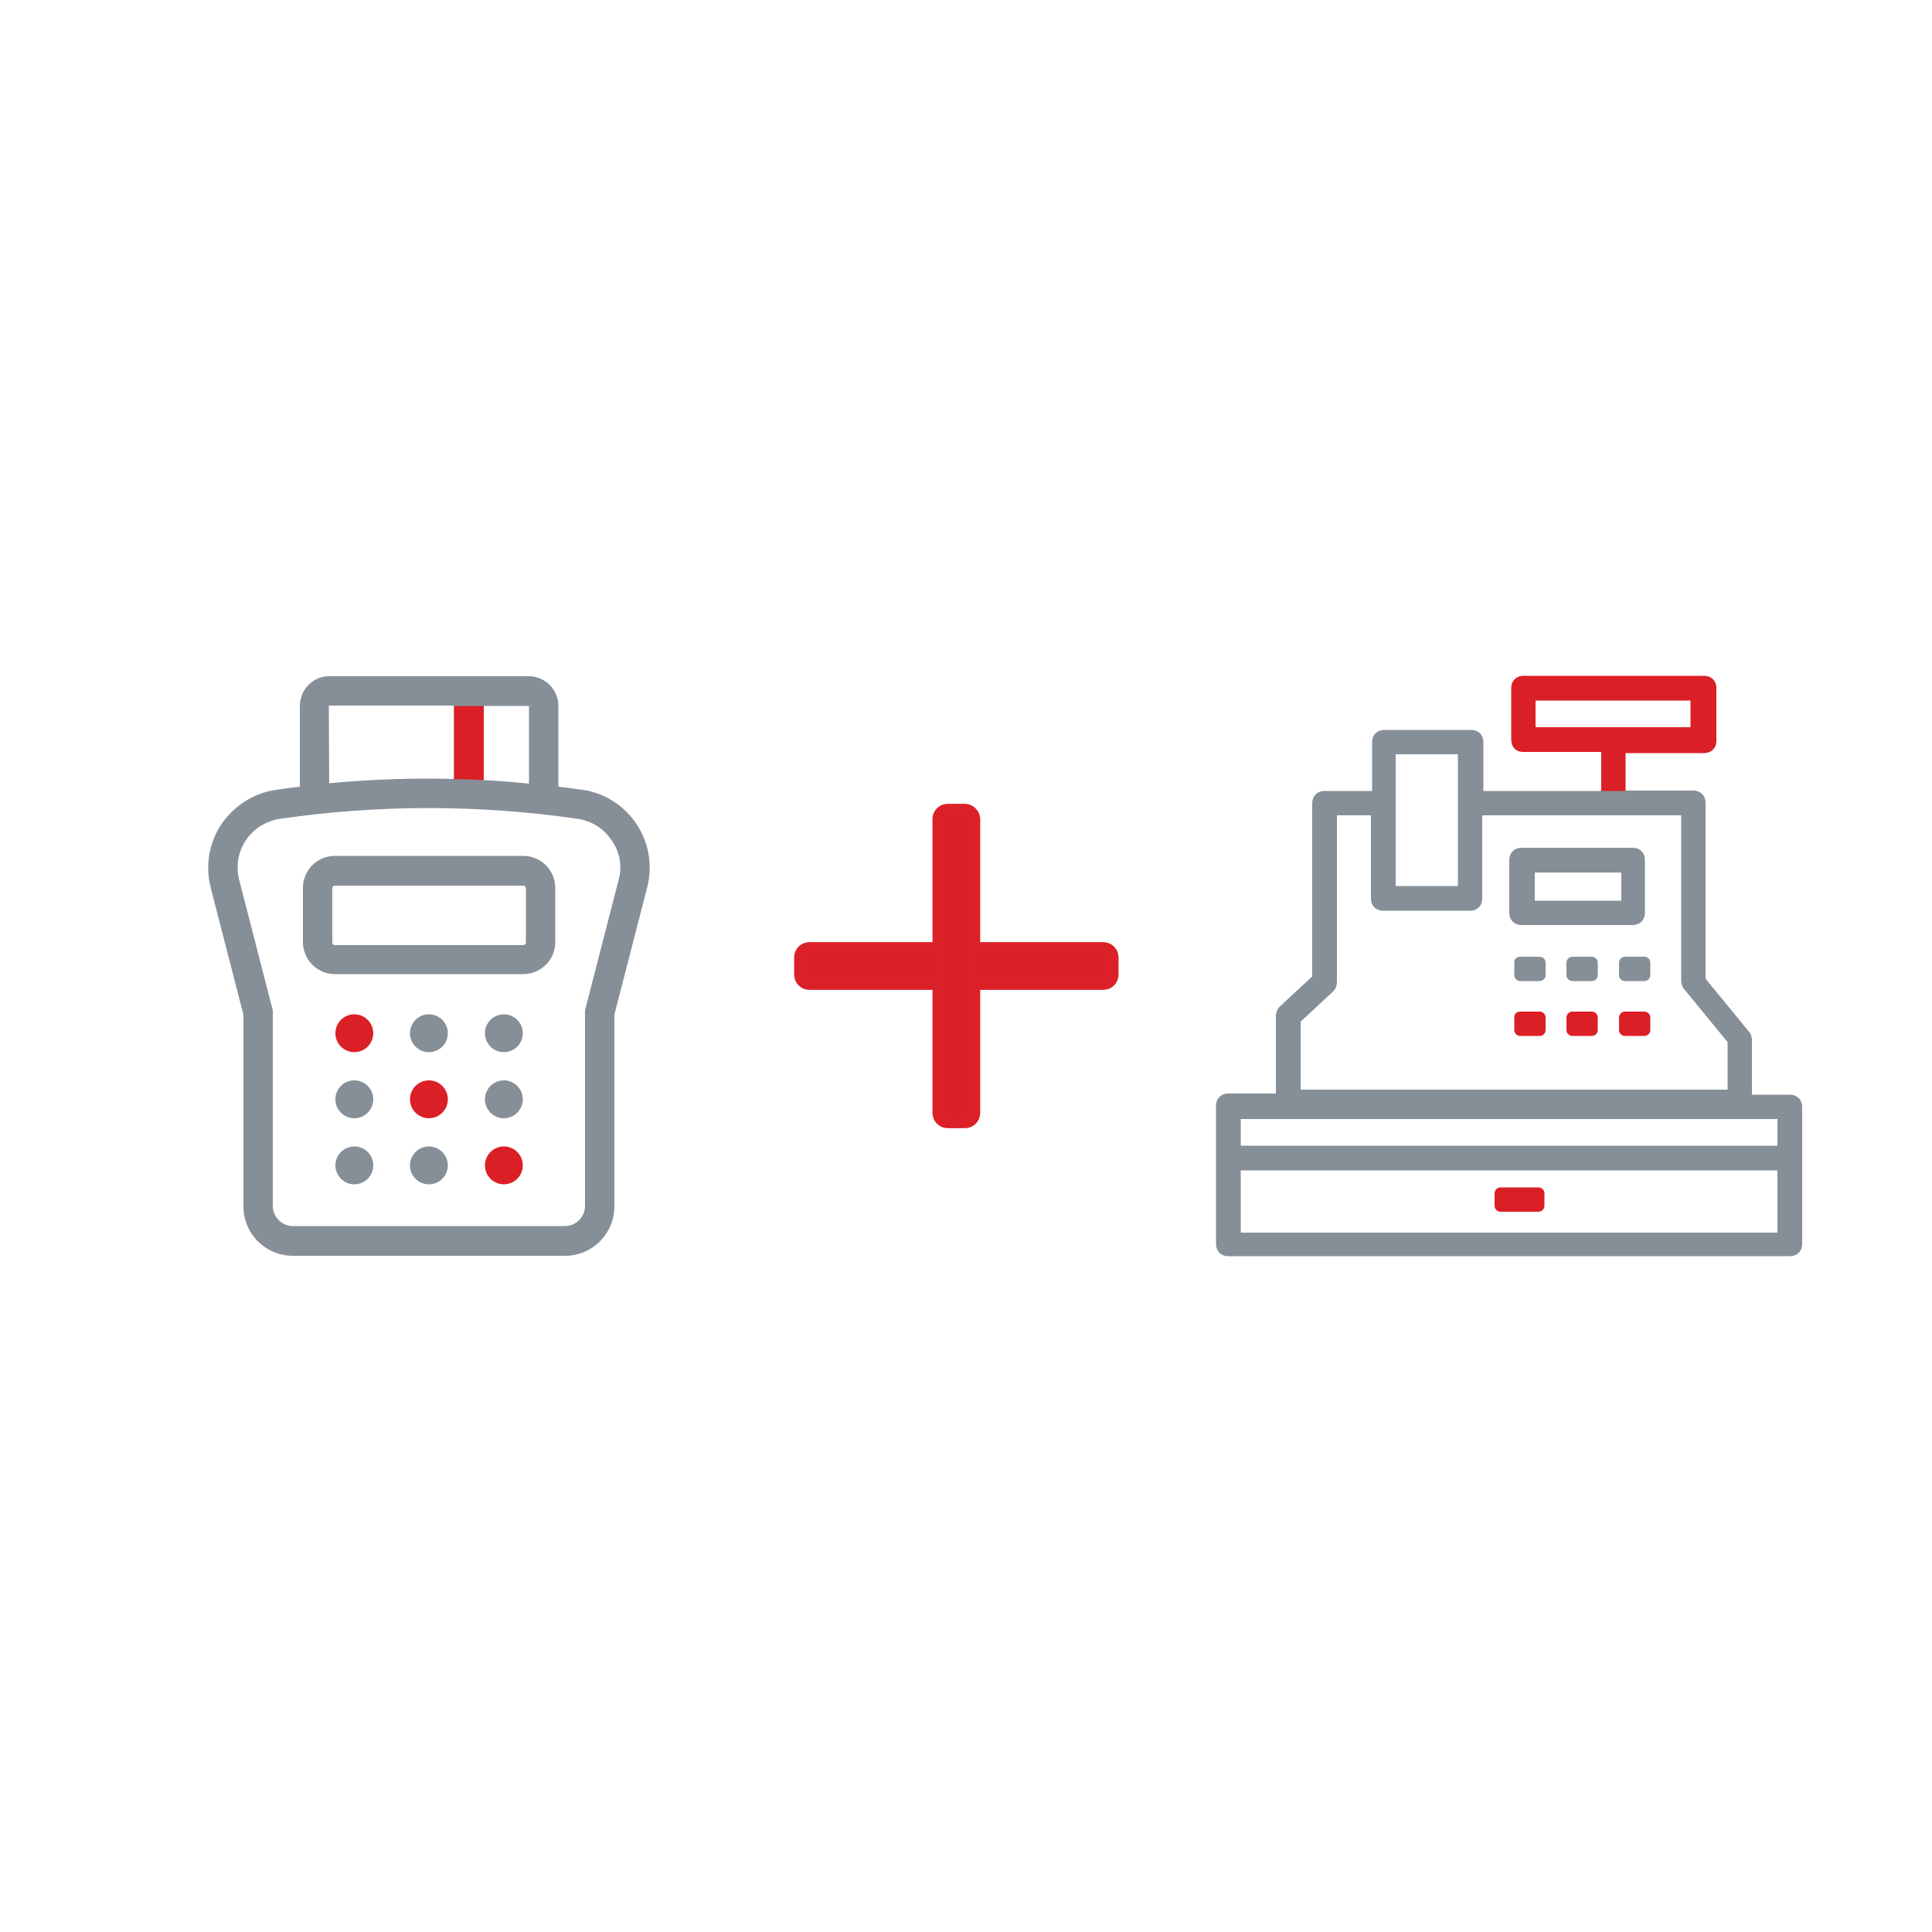 <?xml version="1.0" encoding="utf-8"?>
<!-- Generator: Adobe Illustrator 23.0.1, SVG Export Plug-In . SVG Version: 6.00 Build 0)  -->
<svg version="1.1" id="Layer_1" xmlns="http://www.w3.org/2000/svg" xmlns:xlink="http://www.w3.org/1999/xlink" x="0px" y="0px"
	 viewBox="0 0 500 500" style="enable-background:new 0 0 500 500;" xml:space="preserve">
<style type="text/css">
	.st0{fill:#868F97;}
	.st1{fill:#DB1F26;}
	.st2{fill:#DB1F26;stroke:#DB2127;stroke-width:3.75;stroke-miterlimit:10;}
</style>
<g>
	<g>
		<path class="st0" d="M150.6,204.4c-2-0.3-4.1-0.6-6.1-0.8v-21c0-4.1-3.4-7.5-7.5-7.6H85.2c-4.2,0-7.5,3.4-7.6,7.6v21
			c-2,0.2-4.1,0.5-6.1,0.8c-5.8,0.8-10.9,4.1-14.2,8.9c-3.2,4.8-4.2,10.7-2.8,16.3l8.5,33v49.6c0,7.1,5.7,12.8,12.8,12.8
			c0,0,0,0,0,0h70.4c7.1,0,12.8-5.7,12.8-12.8c0,0,0,0,0,0v-49.6l8.5-33c2.8-10.9-3.8-22-14.7-24.8
			C152.1,204.6,151.3,204.5,150.6,204.4L150.6,204.4z M125.2,182.7h11.7v20.1c-3.9-0.4-7.8-0.7-11.7-0.9V182.7z M117.5,182.7v18.9
			c-10.8-0.3-21.5,0.1-32.3,1.1l-0.1-20.1H117.5z M160.1,227.7l-8.6,33.4c-0.1,0.3-0.1,0.6-0.1,0.9v50.1c0,2.8-2.3,5.2-5.2,5.2
			c0,0,0,0,0,0H75.8c-2.8,0-5.2-2.3-5.2-5.2l0,0v-50.1c0-0.3,0-0.6-0.1-0.9l-8.6-33.4c-0.9-3.5-0.3-7.2,1.7-10.2
			c2-3,5.3-5.1,8.9-5.6c25.5-3.7,51.4-3.7,76.9,0c3.6,0.5,6.9,2.5,8.9,5.6C160.4,220.5,161.1,224.2,160.1,227.7z"/>
		<path class="st0" d="M135.4,221.5H86.7c-4.6,0-8.3,3.7-8.3,8.3v14c0,4.6,3.7,8.3,8.3,8.3h48.7c4.6,0,8.3-3.7,8.3-8.3v-14
			C143.7,225.2,140,221.5,135.4,221.5z M136.1,243.9c0,0.4-0.3,0.7-0.7,0.7l0,0H86.7c-0.4,0-0.7-0.3-0.7-0.7l0,0v-14
			c0-0.4,0.3-0.7,0.7-0.7l0,0h48.7c0.4,0,0.7,0.3,0.7,0.7l0,0L136.1,243.9z"/>
		<circle class="st0" cx="111" cy="267.4" r="4.9"/>
		<circle class="st0" cx="130.4" cy="267.4" r="4.9"/>
		<circle class="st1" cx="91.7" cy="267.4" r="4.9"/>
		<circle class="st1" cx="111" cy="284.5" r="4.9"/>
		<circle class="st0" cx="130.4" cy="284.5" r="4.9"/>
		<circle class="st0" cx="91.7" cy="284.5" r="4.9"/>
		<circle class="st0" cx="111" cy="301.6" r="4.9"/>
		<circle class="st1" cx="130.4" cy="301.6" r="4.9"/>
		<circle class="st0" cx="91.7" cy="301.6" r="4.9"/>
		<path class="st1" d="M125.2,201.9v-19.2h-7.7v19C118.9,201.6,121.8,201.7,125.2,201.9z"/>
	</g>
	<g>
		<g>
			<path class="st0" d="M414.2,204.7h-30.3v-12.6c0-1.9-1.3-3.2-3.2-3.2h-22.4c-1.9,0-3.2,1.3-3.2,3.2v12.6h-12.3
				c-1.9,0-3.2,1.3-3.2,3.2v44.8l-8.5,7.9c-0.6,0.6-0.9,1.6-0.9,2.2V283h-12.3c-1.9,0-3.2,1.3-3.2,3.2v35.7c0,1.9,1.3,3.2,3.2,3.2
				h145.3c1.9,0,3.2-1.3,3.2-3.2v-35.4c0-1.9-1.3-3.2-3.2-3.2h-9.8v-14.2c0-0.6-0.3-1.6-0.6-1.9l-11.4-13.9v-45.5
				c0-1.9-1.3-3.2-3.2-3.2h-17.7H414.2z M361.2,195.2h16.1v34.1h-16.1C361.2,229.3,361.2,195.2,361.2,195.2z M336.6,264.4l8.5-7.9
				c0.6-0.6,0.9-1.6,0.9-2.2V211h8.8v21.5c0,1.9,1.3,3.2,3.2,3.2h22.4c1.9,0,3.2-1.3,3.2-3.2V211h51.5v42.9c0,0.6,0.3,1.6,0.6,1.9
				l11.4,13.9v12.3H336.6C336.6,282.1,336.6,264.4,336.6,264.4z M460,289.6v6.9H321.1v-6.9H460z M321.1,319v-16.1H460V319H321.1z"/>
			<path class="st0" d="M422.5,239.4c1.9,0,3.2-1.3,3.2-3.2v-13.6c0-1.9-1.3-3.2-3.2-3.2h-28.7c-1.9,0-3.2,1.3-3.2,3.2v13.6
				c0,1.9,1.3,3.2,3.2,3.2H422.5z M397.2,225.8h22.4v7.3h-22.4V225.8z"/>
			<path class="st0" d="M393.4,247.6h5.1c0.8,0,1.5,0.7,1.5,1.5v3.3c0,0.8-0.7,1.5-1.5,1.5h-5.1c-0.8,0-1.5-0.7-1.5-1.5v-3.3
				C391.8,248.3,392.5,247.6,393.4,247.6z"/>
			<path class="st0" d="M406.9,247.6h5.1c0.8,0,1.5,0.7,1.5,1.5v3.3c0,0.8-0.7,1.5-1.5,1.5h-5.1c-0.8,0-1.5-0.7-1.5-1.5v-3.3
				C405.4,248.3,406.1,247.6,406.9,247.6z"/>
			<path class="st0" d="M420.5,247.6h5.1c0.8,0,1.5,0.7,1.5,1.5v3.3c0,0.8-0.7,1.5-1.5,1.5h-5.1c-0.8,0-1.5-0.7-1.5-1.5v-3.3
				C419,248.3,419.7,247.6,420.5,247.6z"/>
			<path class="st1" d="M393.4,261.8h5.1c0.8,0,1.5,0.7,1.5,1.5v3.3c0,0.8-0.7,1.5-1.5,1.5h-5.1c-0.8,0-1.5-0.7-1.5-1.5v-3.3
				C391.8,262.5,392.5,261.8,393.4,261.8z"/>
			<path class="st1" d="M406.9,261.8h5.1c0.8,0,1.5,0.7,1.5,1.5v3.3c0,0.8-0.7,1.5-1.5,1.5h-5.1c-0.8,0-1.5-0.7-1.5-1.5v-3.3
				C405.4,262.5,406.1,261.8,406.9,261.8z"/>
			<path class="st1" d="M388.3,307.3h9.9c0.8,0,1.5,0.7,1.5,1.5v3.3c0,0.8-0.7,1.5-1.5,1.5h-9.9c-0.8,0-1.5-0.7-1.5-1.5v-3.3
				C386.8,308,387.5,307.3,388.3,307.3z"/>
			<path class="st1" d="M420.5,261.8h5.1c0.8,0,1.5,0.7,1.5,1.5v3.3c0,0.8-0.7,1.5-1.5,1.5h-5.1c-0.8,0-1.5-0.7-1.5-1.5v-3.3
				C419,262.5,419.7,261.8,420.5,261.8z"/>
		</g>
		<path class="st1" d="M394.2,194.6h20.2v10.1h6.3v-9.8H441c1.9,0,3.2-1.3,3.2-3.2v-13.6c0-1.9-1.3-3.2-3.2-3.2h-46.7
			c-1.9,0-3.2,1.3-3.2,3.2v13.3C391.1,193.3,392.3,194.6,394.2,194.6z M397.4,181.3h40.1v6.9h-40.1V181.3z"/>
	</g>
	<g>
		<g>
			<path class="st2" d="M209.5,245.7h76c1.2,0,2.1,0.9,2.1,2.1v4.4c0,1.2-0.9,2.1-2.1,2.1h-76c-1.2,0-2.1-0.9-2.1-2.1v-4.4
				C207.4,246.6,208.3,245.7,209.5,245.7z"/>
		</g>
		<g>
			<path class="st2" d="M251.8,212v76c0,1.2-0.9,2.1-2.1,2.1h-4.4c-1.2,0-2.1-0.9-2.1-2.1v-76c0-1.2,0.9-2.1,2.1-2.1h4.4
				C250.8,209.9,251.8,210.9,251.8,212z"/>
		</g>
	</g>
</g>
</svg>
